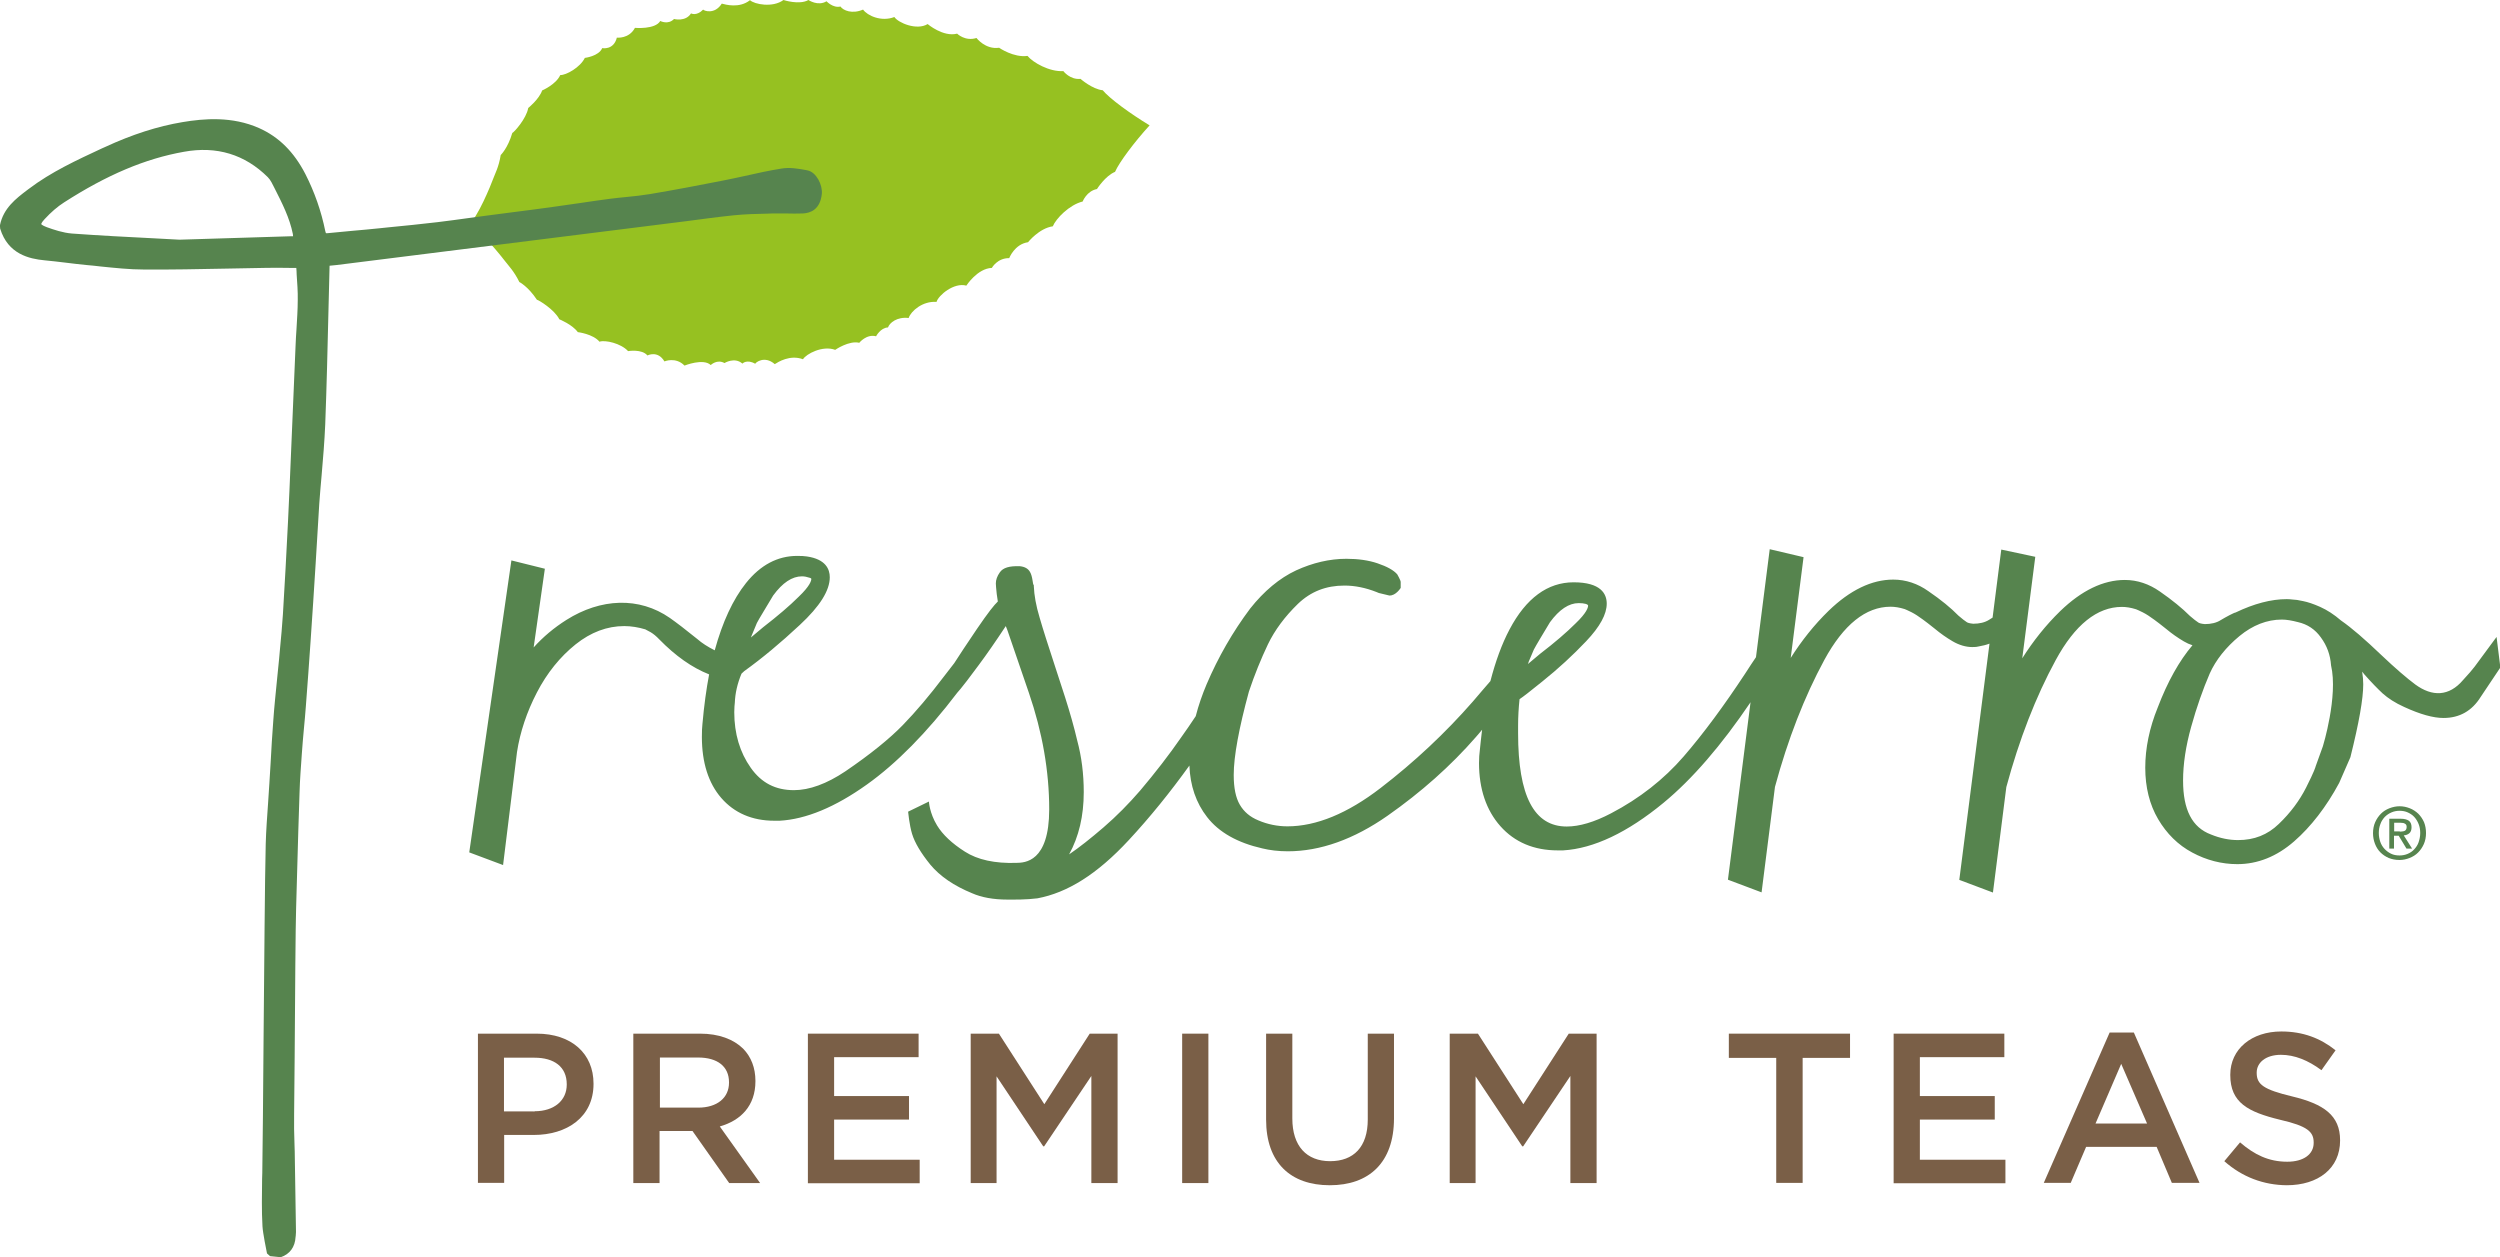 <?xml version="1.0" encoding="utf-8"?>
<!-- Generator: Adobe Illustrator 23.0.3, SVG Export Plug-In . SVG Version: 6.00 Build 0)  -->
<svg version="1.1" id="Layer_1" xmlns="http://www.w3.org/2000/svg" xmlns:xlink="http://www.w3.org/1999/xlink" x="0px" y="0px"
	 viewBox="0 0 138.2 69.5" style="enable-background:new 0 0 138.2 69.5;" xml:space="preserve">
<style type="text/css">
	.st0{fill:#006838;}
	.st1{fill:#96C121;}
	.st2{fill:#56844E;}
	.st3{fill:#7A5F47;}
</style>
<g>
	<g>
		<path class="st1" d="M60.96,4.99c-0.58-0.06-1.23-0.63-1.23-0.63c-0.58,0.06-0.95-0.43-0.95-0.43c-0.77,0.05-1.69-0.48-1.98-0.84
			c-0.76,0.11-1.57-0.45-1.57-0.45c-0.76,0.11-1.25-0.54-1.25-0.54c-0.63,0.2-1.07-0.24-1.07-0.24c-0.77,0.2-1.63-0.53-1.63-0.53
			c-0.6,0.37-1.63-0.07-1.84-0.39c-0.71,0.28-1.49-0.07-1.73-0.41c-0.6,0.26-1.1,0.05-1.25-0.17c-0.41,0.1-0.77-0.29-0.77-0.29
			c-0.47,0.29-1-0.07-1-0.07c-0.5,0.29-1.38,0-1.38,0c-0.59,0.44-1.61,0.24-1.85,0.01C40.86,0.48,40.1,0.25,39.9,0.2
			c-0.4,0.63-1,0.39-1.03,0.33c-0.37,0.38-0.67,0.21-0.67,0.21c-0.3,0.48-0.94,0.31-0.94,0.31c-0.33,0.34-0.76,0.11-0.76,0.11
			c-0.28,0.48-1.4,0.38-1.4,0.38c-0.33,0.62-1,0.54-1,0.54c-0.18,0.71-0.81,0.58-0.81,0.58c-0.19,0.45-0.96,0.54-0.96,0.54
			c-0.25,0.52-1.03,0.96-1.36,0.95c-0.23,0.52-1,0.85-1,0.85c-0.17,0.49-0.77,0.97-0.77,0.97c-0.1,0.59-0.79,1.35-0.88,1.38
			c-0.25,0.85-0.64,1.22-0.64,1.22c-0.11,0.68-0.32,1.04-0.42,1.32c-0.1,0.28-0.87,2.19-1.36,2.53c0.57,0.18,1.85,1.79,2.03,2.03
			c0.18,0.24,0.48,0.53,0.78,1.14c0,0,0.48,0.24,0.97,0.98c0.09,0.01,0.97,0.54,1.24,1.08c0,0,0.72,0.29,1.02,0.71
			c0,0,0.84,0.1,1.2,0.53c0.31-0.11,1.19,0.09,1.58,0.52c0,0,0.76-0.13,1.07,0.24c0,0,0.57-0.3,0.94,0.33c0,0,0.62-0.27,1.11,0.23
			c0,0,1.04-0.42,1.45-0.03c0,0,0.35-0.34,0.76-0.11c0,0,0.56-0.35,0.99,0.03c0,0,0.24-0.26,0.71,0.01
			c0.01-0.07,0.52-0.47,1.08,0.02c0.17-0.11,0.84-0.54,1.56-0.27c0.17-0.29,1.08-0.78,1.78-0.52c0,0,0.77-0.53,1.33-0.39
			c0,0,0.4-0.5,0.93-0.36c0,0,0.24-0.47,0.66-0.49c0.08-0.25,0.5-0.6,1.14-0.52c0.13-0.39,0.78-0.95,1.54-0.89
			c0.11-0.37,0.97-1.09,1.65-0.9c0,0,0.61-0.95,1.41-0.98c0,0,0.3-0.55,0.96-0.54c0,0,0.29-0.77,1.04-0.88c0,0,0.61-0.77,1.37-0.88
			c0.17-0.42,0.91-1.19,1.65-1.37c0,0,0.22-0.58,0.79-0.69c0,0,0.46-0.73,1-0.95c0.23-0.53,1.07-1.65,1.91-2.57
			C62.46,6.27,61.33,5.44,60.96,4.99z"/>
		<g>
			<path class="st2" d="M40.58,11.9c0.61-0.06,1.25-0.08,1.86-0.09l0.26-0.01c0.25,0,0.5,0,0.74,0c0.31,0.01,0.62,0.01,0.94,0
				c0.43-0.02,0.96-0.22,1.05-1.08c0.05-0.5-0.31-1.21-0.79-1.3l-0.09-0.02c-0.44-0.08-0.91-0.16-1.36-0.08
				c-0.69,0.11-1.37,0.26-2.03,0.41c-0.41,0.09-0.83,0.18-1.24,0.26c-1.27,0.25-2.63,0.51-4,0.74c-0.43,0.07-0.87,0.12-1.3,0.16
				c-0.3,0.03-0.61,0.06-0.91,0.1c-0.54,0.07-1.08,0.15-1.62,0.23c-0.51,0.07-1.03,0.15-1.54,0.22c-0.71,0.1-1.41,0.19-2.12,0.28
				l-1.46,0.19c-0.35,0.05-0.69,0.09-1.04,0.14c-0.58,0.08-1.16,0.16-1.74,0.23c-0.92,0.11-1.83,0.2-2.75,0.29l-0.48,0.05
				c-0.5,0.05-1,0.1-1.49,0.14l-1.36,0.13c-0.02,0-0.04,0-0.05,0c-0.02,0-0.04,0-0.04,0c0,0-0.02-0.03-0.04-0.12
				c-0.22-1.09-0.59-2.15-1.1-3.15c-0.63-1.22-1.46-2.05-2.56-2.54c-1.49-0.66-3.04-0.53-4.23-0.33C8.72,6.98,7.31,7.43,5.8,8.13
				L5.62,8.21C4.25,8.85,2.83,9.5,1.58,10.45L1.5,10.51c-0.62,0.47-1.31,1-1.5,1.93l0,0.09l0.01,0.11c0.43,1.41,1.61,1.67,2.45,1.75
				c0.39,0.04,0.78,0.08,1.17,0.13c0.38,0.05,0.76,0.09,1.14,0.13c0.26,0.02,0.52,0.05,0.78,0.08c0.79,0.08,1.61,0.17,2.42,0.17
				c1.5,0.01,3.03-0.02,4.5-0.05c0.71-0.01,1.43-0.03,2.14-0.04c0.45-0.01,0.9-0.01,1.37,0l0.4,0c0.01,0.12,0.02,0.25,0.02,0.37
				c0.03,0.46,0.07,0.94,0.06,1.4c0,0.54-0.04,1.08-0.07,1.62c-0.02,0.3-0.04,0.6-0.05,0.9l-0.26,6.15c-0.05,1.2-0.1,2.41-0.16,3.61
				c-0.08,1.7-0.18,3.4-0.28,5.1c-0.04,0.63-0.1,1.27-0.16,1.9l-0.05,0.56c-0.04,0.4-0.08,0.8-0.12,1.2
				c-0.07,0.73-0.15,1.46-0.2,2.19c-0.06,0.79-0.11,1.59-0.15,2.38l-0.07,1.14c-0.02,0.36-0.05,0.71-0.07,1.07
				c-0.05,0.74-0.11,1.5-0.13,2.25c-0.05,1.99-0.08,6.7-0.12,10.86c-0.02,3.05-0.05,5.89-0.07,7.33l-0.01,0.32
				c-0.01,0.86-0.03,1.75,0.02,2.63c0.02,0.37,0.22,1.35,0.25,1.5l0.17,0.15l0.59,0.06c0.5-0.17,0.79-0.56,0.82-1.12l0.01-0.08
				c0.01-0.13,0.02-0.25,0.01-0.38c-0.02-1.27-0.04-2.55-0.06-3.82c0-0.29-0.01-0.58-0.02-0.87c-0.02-0.54-0.03-1.09-0.02-1.63
				c0-0.39,0.01-1.64,0.03-3.19c0.02-3.13,0.05-7.41,0.08-8.18l0.06-2.14c0.04-1.43,0.08-2.85,0.13-4.28
				c0.02-0.73,0.08-1.45,0.13-2.19c0.03-0.44,0.07-0.88,0.11-1.32c0.04-0.42,0.08-0.85,0.11-1.27c0.09-1.19,0.18-2.38,0.26-3.58
				c0.1-1.43,0.19-2.86,0.28-4.29l0.08-1.32c0.04-0.66,0.08-1.33,0.12-1.99c0.04-0.52,0.08-1.04,0.13-1.57
				c0.08-0.92,0.16-1.88,0.2-2.82c0.08-2.11,0.13-4.22,0.18-6.34l0.06-2.43c0.13-0.01,0.27-0.03,0.4-0.04l19.3-2.42
				C38.82,12.11,39.7,11.99,40.58,11.9z M16.2,13.06c-0.04,0-0.08,0-0.11,0l-6.17,0.19l-1.49-0.08c-1.41-0.07-2.93-0.15-4.45-0.26
				c-0.5-0.04-1-0.21-1.39-0.35c-0.27-0.1-0.31-0.17-0.31-0.17c0,0,0-0.08,0.19-0.28c0.35-0.38,0.71-0.69,1.07-0.92
				c2.38-1.53,4.49-2.42,6.63-2.8c1.81-0.33,3.37,0.15,4.63,1.4c0.08,0.08,0.15,0.18,0.21,0.29l0.16,0.31
				c0.43,0.85,0.84,1.65,1.02,2.55C16.19,13,16.2,13.03,16.2,13.06z"/>
			<path class="st2" d="M138.01,35.21l-1.21,1.64c-0.13,0.17-0.34,0.42-0.64,0.74c-0.78,0.92-1.71,0.93-2.64,0.25
				c-0.47-0.35-1.1-0.89-1.87-1.62c-0.92-0.88-1.66-1.52-2.24-1.92c-0.38-0.33-0.77-0.58-1.15-0.75c-0.38-0.17-0.69-0.27-0.94-0.32
				c-0.32-0.07-0.43-0.08-0.5-0.08c0,0-0.05,0-0.11-0.01c-0.08-0.01-0.18-0.02-0.3-0.02c-0.86,0-1.81,0.25-2.83,0.74h0
				c-0.07,0-0.54,0.25-0.82,0.42c-0.23,0.15-0.54,0.22-0.88,0.22c-0.22-0.02-0.32-0.06-0.36-0.09c-0.1-0.06-0.26-0.19-0.46-0.36
				c-0.42-0.42-0.98-0.88-1.66-1.35c-0.6-0.42-1.25-0.64-1.94-0.64c-1.19,0-2.39,0.58-3.57,1.72c-0.8,0.78-1.5,1.66-2.1,2.61
				l0.72-5.61l-1.88-0.4l-0.48,3.76l-0.19,0.12c-0.23,0.15-0.54,0.22-0.88,0.22c-0.22-0.02-0.32-0.06-0.36-0.09
				c-0.1-0.06-0.26-0.19-0.46-0.36c-0.41-0.42-0.97-0.88-1.66-1.35c-0.59-0.42-1.25-0.64-1.94-0.64c-1.19,0-2.39,0.58-3.57,1.72
				c-0.8,0.78-1.5,1.66-2.1,2.61l0.71-5.57l-1.87-0.44l-0.76,5.97c-0.16,0.23-0.36,0.54-0.6,0.91c-1.16,1.76-2.3,3.31-3.4,4.58
				c-1.09,1.26-2.44,2.32-4.01,3.14c-0.93,0.49-1.76,0.73-2.45,0.73c-1.81,0-2.69-1.69-2.69-5.16v-0.41c0-0.5,0.03-1,0.08-1.47
				c0.21-0.14,0.57-0.42,1.25-0.97c0.9-0.72,1.71-1.47,2.43-2.23c0.77-0.81,1.14-1.5,1.14-2.08c0-0.54-0.32-1.18-1.83-1.18
				c-1.44,0-2.63,0.88-3.54,2.6c-0.43,0.81-0.78,1.78-1.06,2.86c-0.28,0.33-0.61,0.7-0.97,1.13c-1.52,1.74-3.24,3.35-5.1,4.78
				c-1.83,1.41-3.56,2.12-5.15,2.12c-0.55,0-1.1-0.11-1.61-0.33c-0.46-0.19-0.79-0.47-1.02-0.86c-0.23-0.39-0.34-0.94-0.34-1.65
				c0-1.03,0.29-2.59,0.84-4.61c0.31-0.93,0.67-1.81,1.05-2.61c0.38-0.79,0.94-1.54,1.66-2.24c0.71-0.68,1.55-1.01,2.57-1.01
				c0.58,0,1.17,0.12,1.78,0.36l0.12,0.05l0.58,0.14c0.36,0.02,0.63-0.42,0.63-0.42v-0.33c0-0.09-0.19-0.42-0.19-0.42
				c-0.2-0.23-0.56-0.43-1.09-0.61c-0.5-0.17-1.08-0.25-1.72-0.25c-0.93,0-1.86,0.22-2.78,0.64c-0.92,0.43-1.77,1.14-2.54,2.11
				c-0.96,1.28-1.77,2.69-2.41,4.19c-0.24,0.57-0.44,1.14-0.6,1.76c-0.28,0.42-0.55,0.82-0.79,1.15c-0.69,1-1.46,1.99-2.28,2.96
				c-0.63,0.73-1.31,1.42-2.03,2.04c-0.71,0.61-1.34,1.11-1.9,1.49c0.54-0.98,0.81-2.13,0.81-3.44c0-1-0.12-1.96-0.36-2.85
				c-0.17-0.73-0.4-1.54-0.67-2.39c-0.28-0.85-0.46-1.41-0.54-1.66c-0.39-1.19-0.68-2.09-0.87-2.75c-0.2-0.66-0.3-1.24-0.32-1.73
				l0-0.05l-0.03-0.06c0,0-0.02-0.05-0.04-0.21c-0.03-0.19-0.07-0.35-0.14-0.47c-0.1-0.18-0.28-0.29-0.56-0.32
				c-0.58-0.02-0.93,0.08-1.11,0.34c-0.15,0.21-0.22,0.42-0.22,0.61c0,0.1,0.02,0.3,0.05,0.59c0.02,0.17,0.04,0.3,0.06,0.41
				c-0.2,0.19-0.53,0.6-1.15,1.51c-0.57,0.84-0.99,1.48-1.26,1.9l-0.58,0.75c-0.78,1.03-1.54,1.93-2.27,2.68
				c-0.73,0.75-1.79,1.61-3.17,2.55c-1.03,0.69-1.99,1.04-2.84,1.04c-1.02,0-1.8-0.4-2.39-1.24c-0.6-0.85-0.91-1.88-0.91-3.07
				c0-0.27,0.02-0.41,0.03-0.52c0.02-0.52,0.14-1.06,0.37-1.61l0.15-0.14c0.99-0.71,2.02-1.57,3.07-2.55
				c1.12-1.04,1.66-1.91,1.66-2.64c0-0.44-0.22-1-1.27-1.15c-0.13-0.02-0.3-0.03-0.53-0.03c-1.08,0-2.03,0.5-2.83,1.5
				c-0.72,0.9-1.3,2.15-1.73,3.72c-0.38-0.19-0.71-0.4-0.97-0.63c-0.63-0.51-1.14-0.9-1.51-1.16c-1.7-1.18-3.82-1.09-5.72,0.11
				c-0.68,0.43-1.29,0.94-1.81,1.52l0.62-4.35l-1.85-0.46l-2.33,16.14l1.87,0.7l0.77-6.25c0.17-1.1,0.54-2.21,1.1-3.29
				c0.56-1.08,1.28-1.97,2.14-2.66c0.84-0.67,1.74-1.01,2.69-1.01c0.39,0,0.79,0.07,1.16,0.18c0.04,0.02,0.14,0.07,0.3,0.16
				c0.15,0.09,0.31,0.22,0.48,0.4c0.89,0.91,1.81,1.56,2.75,1.93c-0.15,0.79-0.28,1.72-0.37,2.75c-0.02,0.17-0.03,0.4-0.03,0.71
				c0,1.41,0.36,2.55,1.07,3.37c0.72,0.83,1.71,1.26,2.93,1.26h0.3c1.45-0.08,3.07-0.75,4.82-2c1.63-1.16,3.32-2.87,5-5.08
				l0.18-0.21c0.15-0.18,0.47-0.59,1-1.31c0.44-0.59,0.94-1.31,1.5-2.16l0.09,0.23c0.04,0.12,0.44,1.27,1.19,3.47
				c0.74,2.16,1.12,4.32,1.12,6.43c0,2.93-1.36,2.95-1.81,2.96c-1.19,0.04-2.15-0.17-2.85-0.62c-0.71-0.45-1.23-0.94-1.54-1.45
				c-0.42-0.69-0.45-1.32-0.45-1.32l-1.15,0.56c0,0,0.07,0.74,0.22,1.23c0.15,0.49,0.49,1.06,1.01,1.7
				c0.53,0.64,1.31,1.17,2.31,1.58c0.52,0.23,1.18,0.35,1.96,0.35c0.39,0,1.02,0.01,1.65-0.07c1.65-0.31,3.29-1.32,5.05-3.22
				c1.18-1.27,2.3-2.66,3.35-4.12c0.04,1.11,0.37,2.07,0.98,2.85c0.65,0.84,1.68,1.42,3.05,1.73c0.41,0.1,0.88,0.16,1.41,0.16
				c1.79,0,3.65-0.66,5.52-1.97c1.84-1.29,3.49-2.75,4.89-4.36c0.11-0.13,0.23-0.26,0.33-0.39c-0.05,0.4-0.09,0.79-0.13,1.18
				c-0.02,0.15-0.04,0.37-0.04,0.66c0,1.43,0.4,2.61,1.18,3.49c0.79,0.89,1.86,1.34,3.17,1.34h0.3c1.69-0.1,3.56-0.99,5.55-2.63
				c1.59-1.31,3.2-3.18,4.81-5.56l-1.25,9.81l1.86,0.7l0.74-5.83c0.71-2.63,1.63-4.99,2.73-7.02c1.06-1.95,2.29-2.94,3.66-2.94
				c0.23,0,0.49,0.04,0.78,0.13c0.06,0.02,0.18,0.08,0.37,0.17c0.2,0.1,0.41,0.24,0.64,0.41c0.14,0.1,0.36,0.27,0.66,0.51
				c0.31,0.26,0.64,0.49,0.98,0.69c0.36,0.21,0.73,0.32,1.09,0.32c0.16,0,0.28-0.01,0.33-0.03c0.23-0.04,0.44-0.09,0.62-0.16
				l-1.67,13.06l1.86,0.7l0.74-5.83c0.71-2.63,1.63-5,2.73-7.02c1.06-1.95,2.29-2.94,3.66-2.94c0.23,0,0.49,0.04,0.78,0.13
				c0.06,0.02,0.18,0.08,0.37,0.17c0.2,0.1,0.41,0.24,0.64,0.41c0.14,0.1,0.36,0.27,0.66,0.51c0.31,0.26,0.64,0.49,0.98,0.69
				c0.15,0.09,0.31,0.16,0.47,0.21c-0.73,0.86-1.38,2.02-1.92,3.44c-0.46,1.13-0.69,2.25-0.69,3.33c0,1.08,0.24,2.04,0.71,2.84
				s1.1,1.43,1.89,1.85c0.78,0.42,1.62,0.64,2.49,0.64c1.12,0,2.18-0.42,3.14-1.26c0.93-0.81,1.78-1.91,2.49-3.23l0.62-1.42
				c0.48-1.92,0.71-3.24,0.71-4.03c0-0.22-0.02-0.46-0.06-0.7c0.04,0.05,0.08,0.09,0.12,0.15c0.4,0.45,0.73,0.79,1.01,1.05
				c0.3,0.27,0.7,0.53,1.19,0.75c0.89,0.41,1.61,0.61,2.18,0.61c0.88,0,1.57-0.39,2.05-1.16l1.09-1.63L138.01,35.21z M128.41,41.25
				l-0.4,1.11c-0.01,0.04-0.06,0.25-0.53,1.18c-0.36,0.71-0.86,1.39-1.51,2.01c-0.62,0.6-1.36,0.89-2.25,0.89
				c-0.49,0-0.99-0.1-1.5-0.31c-1.04-0.39-1.54-1.36-1.54-2.98c0-0.91,0.15-1.91,0.45-2.98c0.3-1.08,0.65-2.07,1.02-2.93
				c0.34-0.76,0.9-1.46,1.65-2.08c0.73-0.6,1.52-0.91,2.34-0.91c0.25,0,0.55,0.05,0.89,0.14c0.53,0.12,0.95,0.4,1.27,0.85
				c0.33,0.45,0.52,0.96,0.56,1.54C129.26,38.49,128.41,41.25,128.41,41.25z M85.14,36.14l-0.68,0.57c0.02-0.04,0.04-0.09,0.05-0.14
				l0.28-0.66c0.06-0.12,0.18-0.32,0.35-0.61c0.18-0.3,0.37-0.61,0.54-0.9c0.52-0.71,1.05-1.06,1.59-1.06
				c0.31,0,0.52,0.06,0.52,0.14c0,0.1-0.07,0.39-0.7,0.99C86.61,34.95,85.95,35.52,85.14,36.14z M42.19,34.67l-0.68,0.57
				c0.02-0.05,0.04-0.09,0.06-0.15l0.27-0.65c0.06-0.12,0.18-0.32,0.36-0.62c0.18-0.3,0.37-0.61,0.54-0.9
				c0.52-0.71,1.05-1.06,1.59-1.06c0.14,0,0.28,0.03,0.43,0.08c0.08,0.02,0.09,0.05,0.09,0.06c0,0.1-0.07,0.39-0.7,0.99
				C43.65,33.49,42.99,34.05,42.19,34.67z"/>
		</g>
	</g>
	<g>
		<path class="st3" d="M26.41,57.14h3.26c1.92,0,3.14,1.1,3.14,2.76v0.02c0,1.85-1.49,2.82-3.3,2.82h-1.64v2.65h-1.45V57.14z
			 M29.55,61.43c1.1,0,1.78-0.61,1.78-1.47v-0.02c0-0.97-0.7-1.47-1.78-1.47h-1.69v2.97H29.55z"/>
		<path class="st3" d="M35.02,57.14h3.68c1.04,0,1.85,0.31,2.38,0.83c0.44,0.45,0.68,1.06,0.68,1.78v0.02c0,1.36-0.81,2.17-1.97,2.5
			l2.23,3.13h-1.71l-2.03-2.88h-1.82v2.88h-1.45V57.14z M38.6,61.23c1.04,0,1.7-0.54,1.7-1.38v-0.02c0-0.88-0.64-1.37-1.71-1.37
			h-2.11v2.77H38.6z"/>
		<path class="st3" d="M44.66,57.14h6.12v1.3h-4.67v2.15h4.14v1.3h-4.14v2.22h4.73v1.3h-6.18V57.14z"/>
		<path class="st3" d="M53.68,57.14h1.54l2.51,3.9l2.51-3.9h1.54v8.26h-1.45v-5.92l-2.61,3.89h-0.05l-2.58-3.87v5.9h-1.43V57.14z"/>
		<path class="st3" d="M65.35,57.14h1.45v8.26h-1.45V57.14z"/>
		<path class="st3" d="M69.99,61.89v-4.75h1.45v4.69c0,1.53,0.79,2.36,2.09,2.36c1.29,0,2.08-0.78,2.08-2.3v-4.75h1.45v4.68
			c0,2.46-1.39,3.7-3.55,3.7C71.35,65.52,69.99,64.28,69.99,61.89z"/>
		<path class="st3" d="M80.16,57.14h1.54l2.51,3.9l2.51-3.9h1.54v8.26h-1.45v-5.92l-2.61,3.89h-0.05l-2.58-3.87v5.9h-1.43V57.14z"/>
		<path class="st3" d="M98.19,58.48h-2.62v-1.34h6.7v1.34h-2.62v6.91h-1.46V58.48z"/>
		<path class="st3" d="M104.68,57.14h6.12v1.3h-4.67v2.15h4.14v1.3h-4.14v2.22h4.73v1.3h-6.18V57.14z"/>
		<path class="st3" d="M116.62,57.08h1.34l3.63,8.31h-1.53l-0.84-1.99h-3.9l-0.85,1.99h-1.49L116.62,57.08z M118.69,62.11l-1.43-3.3
			l-1.42,3.3H118.69z"/>
		<path class="st3" d="M122.96,64.19l0.87-1.04c0.79,0.68,1.58,1.07,2.61,1.07c0.9,0,1.46-0.41,1.46-1.04v-0.02
			c0-0.59-0.33-0.91-1.86-1.26c-1.76-0.43-2.75-0.94-2.75-2.47v-0.02c0-1.42,1.18-2.39,2.82-2.39c1.2,0,2.16,0.37,3,1.04l-0.78,1.1
			c-0.74-0.55-1.49-0.85-2.24-0.85c-0.85,0-1.34,0.44-1.34,0.98v0.02c0,0.64,0.38,0.92,1.96,1.3c1.75,0.42,2.65,1.05,2.65,2.42v0.02
			c0,1.54-1.21,2.47-2.95,2.47C125.14,65.51,123.95,65.07,122.96,64.19z"/>
	</g>
</g>
<g>
	<path class="st2" d="M134.11,46.05c0,0.22-0.04,0.43-0.12,0.61c-0.08,0.18-0.19,0.34-0.32,0.47s-0.29,0.23-0.47,0.3
		c-0.18,0.07-0.36,0.11-0.56,0.11c-0.22,0-0.41-0.04-0.59-0.11c-0.18-0.08-0.33-0.18-0.46-0.31c-0.13-0.13-0.23-0.29-0.3-0.47
		s-0.11-0.38-0.11-0.59c0-0.22,0.04-0.43,0.12-0.61s0.19-0.34,0.32-0.47c0.13-0.13,0.29-0.23,0.47-0.3
		c0.18-0.07,0.37-0.11,0.56-0.11c0.2,0,0.38,0.04,0.56,0.11c0.18,0.07,0.33,0.17,0.47,0.3c0.13,0.13,0.24,0.29,0.32,0.47
		C134.07,45.62,134.11,45.83,134.11,46.05z M133.79,46.05c0-0.18-0.03-0.35-0.09-0.5c-0.06-0.15-0.14-0.28-0.24-0.39
		c-0.1-0.11-0.23-0.19-0.36-0.25s-0.29-0.09-0.45-0.09c-0.16,0-0.31,0.03-0.45,0.09c-0.14,0.06-0.26,0.14-0.37,0.25
		c-0.1,0.11-0.19,0.24-0.24,0.39c-0.06,0.15-0.09,0.32-0.09,0.5c0,0.17,0.03,0.33,0.08,0.48c0.05,0.15,0.13,0.28,0.23,0.39
		c0.1,0.11,0.22,0.2,0.36,0.27c0.14,0.07,0.3,0.1,0.48,0.1c0.16,0,0.31-0.03,0.45-0.09c0.14-0.06,0.26-0.14,0.36-0.25
		c0.1-0.11,0.19-0.24,0.24-0.39S133.79,46.24,133.79,46.05z M132.35,46.91h-0.27v-1.65h0.63c0.2,0,0.35,0.04,0.45,0.11
		c0.1,0.07,0.15,0.2,0.15,0.36c0,0.15-0.04,0.26-0.12,0.33c-0.08,0.07-0.18,0.11-0.31,0.12l0.46,0.73h-0.31l-0.43-0.71h-0.26V46.91z
		 M132.66,45.97c0.05,0,0.1,0,0.15-0.01s0.09-0.01,0.12-0.03c0.04-0.02,0.06-0.04,0.08-0.08s0.03-0.08,0.03-0.14
		c0-0.05-0.01-0.09-0.03-0.12s-0.05-0.05-0.09-0.07s-0.07-0.03-0.12-0.03c-0.04,0-0.08-0.01-0.12-0.01h-0.33v0.48H132.66z"/>
</g>
</svg>
